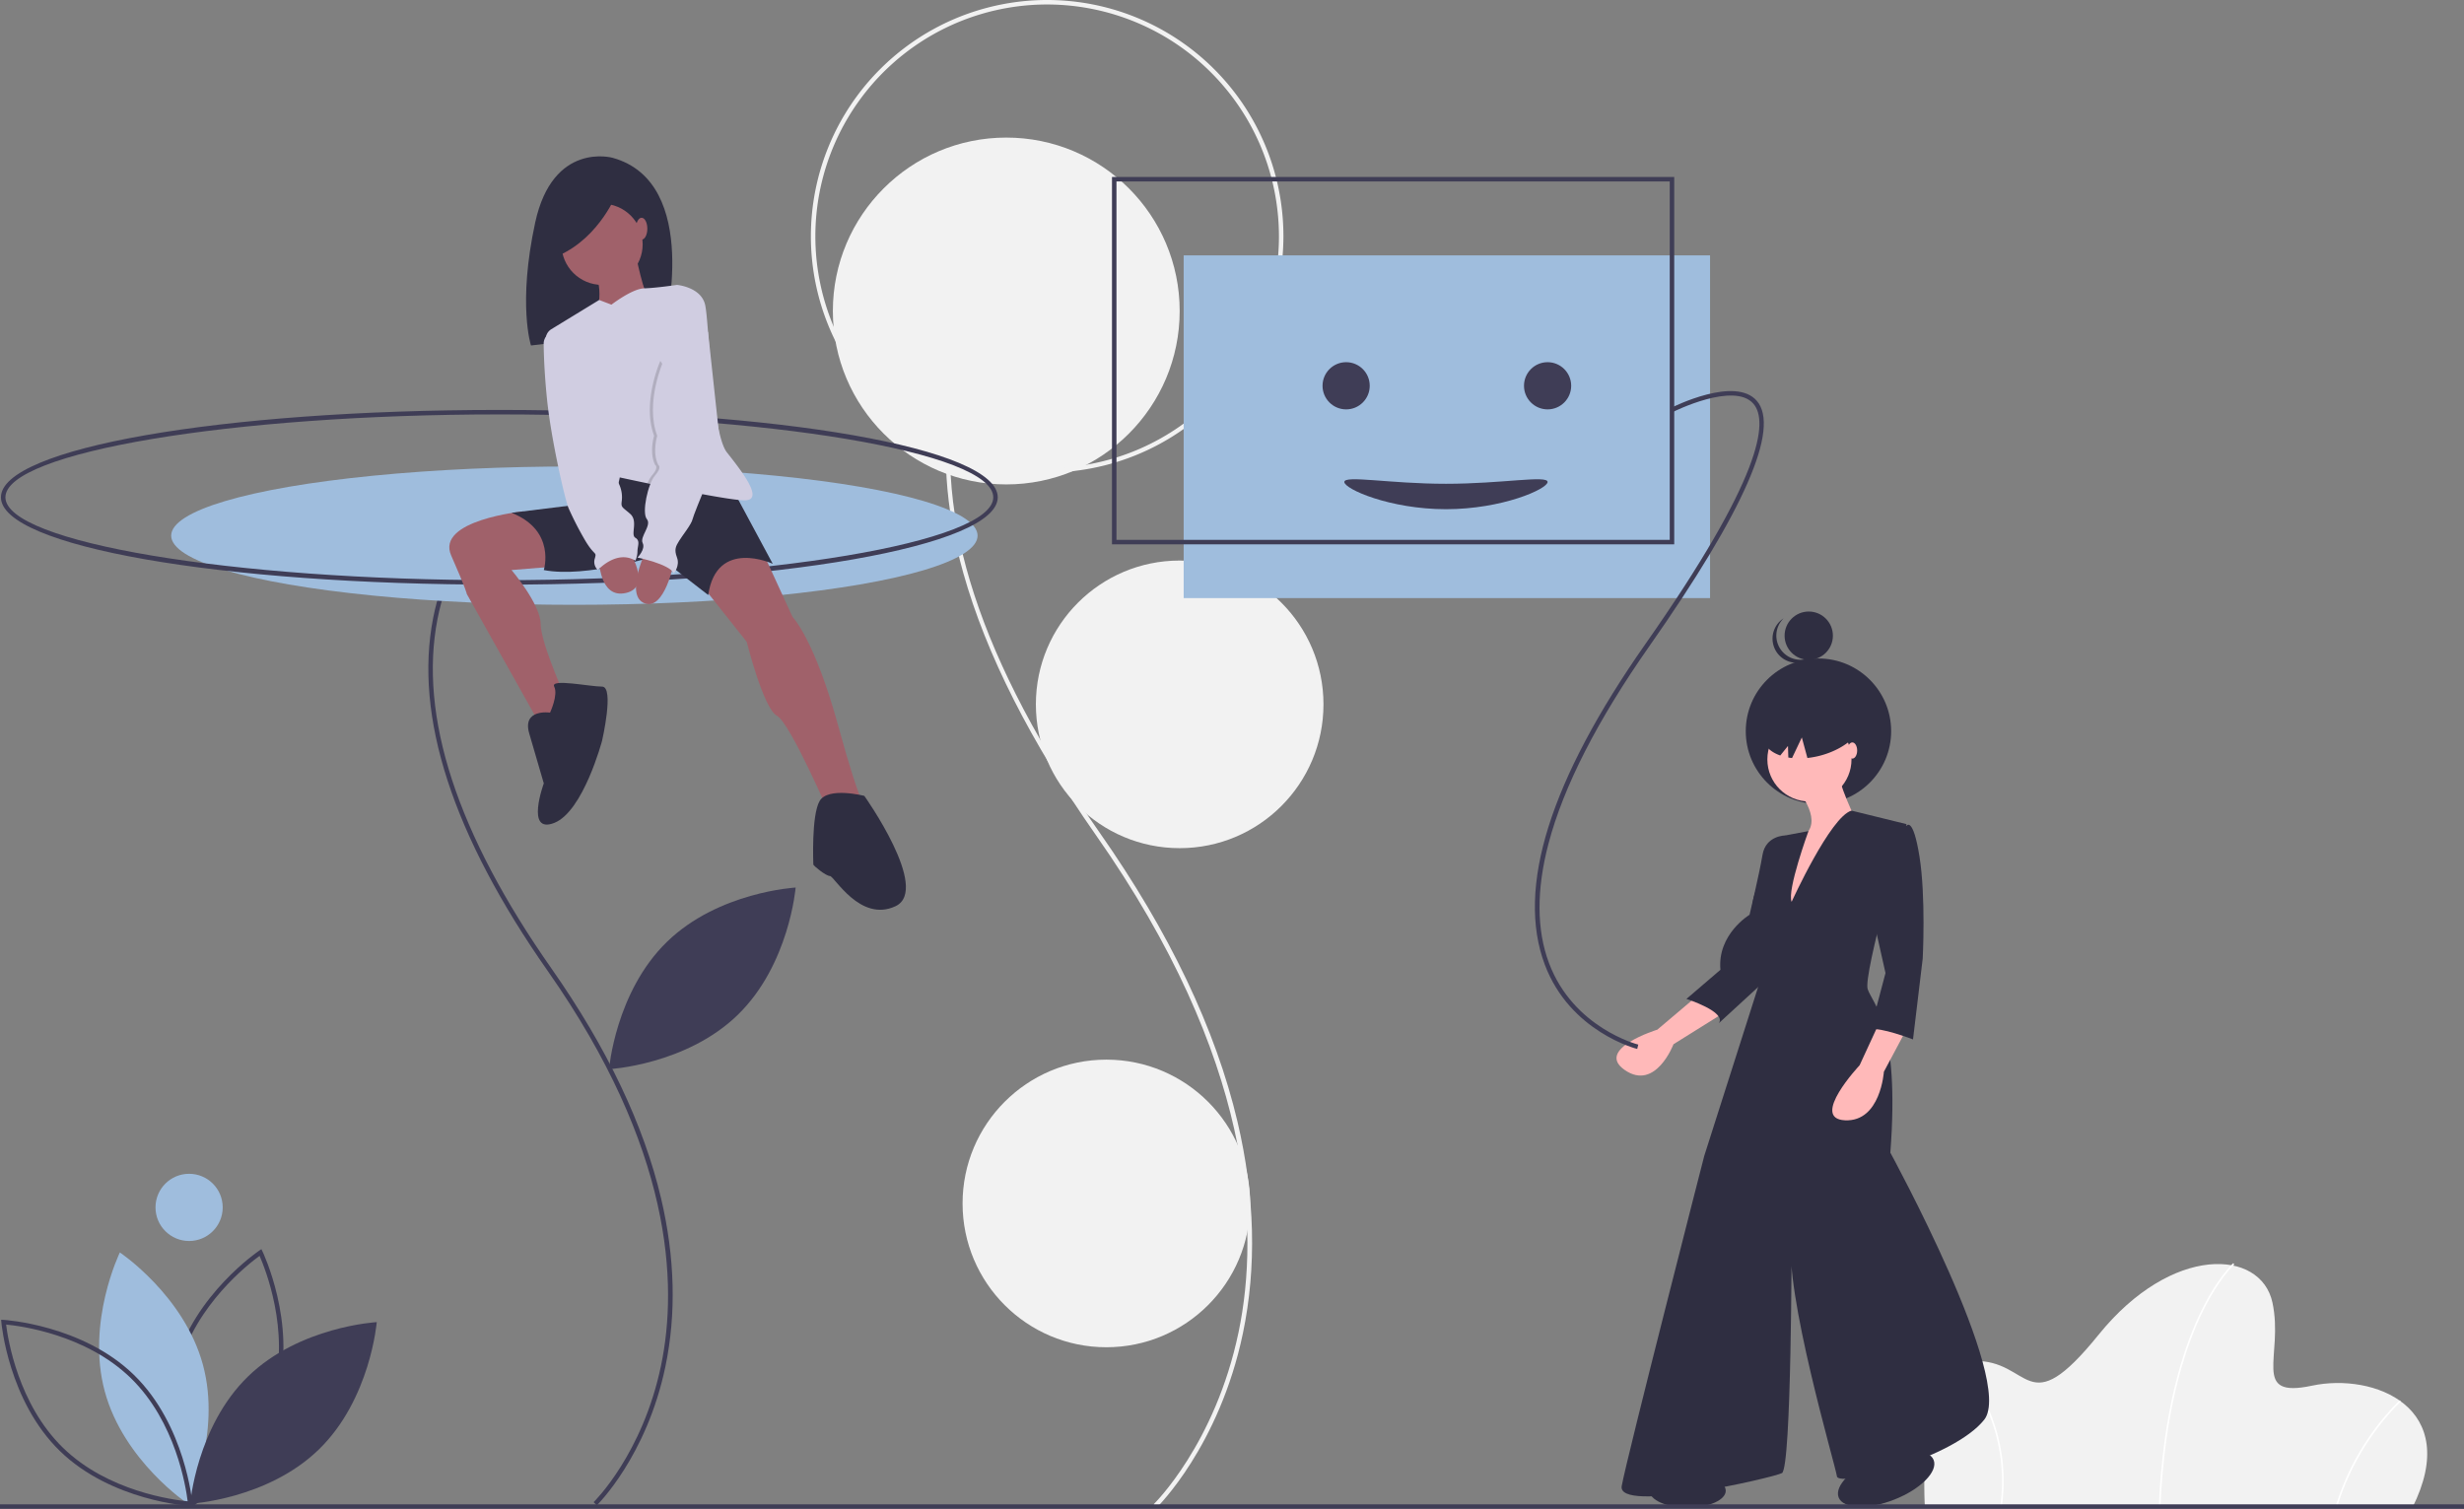 <svg xmlns="http://www.w3.org/2000/svg" id="a2593f0c-3437-45bc-bcbc-f89f51f04e57" data-name="Layer 1" width="1100" height="673.551" viewBox="0 0 1100 673.551"><rect x="0" y="0" width="1100" height="673.551" fill="#808080" stroke="none"/><title>welcoming</title><path d="M580.37,786.466l-1.386-1.441c.274-.264,27.555-26.977,37.951-76.896,9.602-46.097,6.358-121.991-63.615-221.769-29.237-41.689-49.175-81.078-59.26-117.071-8.241-29.41-9.985-56.75-5.186-81.26,9.489-48.459,41.741-69.734,42.065-69.943l1.083,1.681c-.318.205-31.896,21.08-41.199,68.708-10.673,54.644,10.905,120.836,64.133,196.736,31.082,44.321,51.772,87.721,61.497,128.994,7.79,33.063,8.602,64.844,2.412,94.459C608.316,759.141,580.648,786.198,580.37,786.466Z" transform="translate(-64 -113.449)" fill="#f2f2f2"></path><circle cx="449.228" cy="138.835" r="77.414" fill="#f2f2f2"></circle><path d="M531.48,324.404A105.478,105.478,0,1,1,636.958,218.926,105.598,105.598,0,0,1,531.48,324.404Zm0-208.956A103.478,103.478,0,1,0,634.958,218.926,103.595,103.595,0,0,0,531.48,115.449Z" transform="translate(-64 -113.449)" fill="#f2f2f2"></path><circle cx="526.643" cy="314.433" r="64.197" fill="#f2f2f2"></circle><circle cx="493.915" cy="537.235" r="64.197" fill="#f2f2f2"></circle><rect x="528.421" y="114" width="235" height="153" fill="#9fbddd"></rect><path d="M1140.98,786.449H923.339s-4.412-64.704,21.691-65.439,23.161,28.676,55.881-11.764,72.424-38.234,77.571-14.338-9.926,43.014,17.647,37.131S1163.406,741.597,1140.98,786.449Z" transform="translate(-64 -113.449)" fill="#f2f2f2"></path><path d="M1028.486,786.463l-.735-.029c1.713-42.601,10.635-69.972,17.818-85.432,7.799-16.787,15.314-23.582,15.389-23.649l.489.549c-.074.066-7.502,6.794-15.238,23.467C1039.066,716.764,1030.193,744.023,1028.486,786.463Z" transform="translate(-64 -113.449)" fill="#fff"></path><path d="M1107.256,786.551l-.706-.205a114.057,114.057,0,0,1,28.716-47.775l.494.544A113.283,113.283,0,0,0,1107.256,786.551Z" transform="translate(-64 -113.449)" fill="#fff"></path><path d="M957.619,786.499l-.728-.101a80.08,80.08,0,0,0-7.203-46.807,64.449,64.449,0,0,0-11.368-16.588l.509-.531a65.257,65.257,0,0,1,11.518,16.793A80.814,80.814,0,0,1,957.619,786.499Z" transform="translate(-64 -113.449)" fill="#fff"></path><path d="M149.538,786.239l-.502-1.031c-.153-.313-15.188-31.743-6.805-62.731,8.383-30.989,37.213-50.553,37.503-50.746l.953-.638.502,1.031c.153.313,15.188,31.743,6.805,62.731-8.383,30.989-37.212,50.553-37.502,50.746Zm30.342-112.163c-5.047,3.672-28.398,21.862-35.718,48.922-7.326,27.081,3.674,54.545,6.183,60.258,5.047-3.672,28.398-21.862,35.718-48.922h0C193.388,707.252,182.388,679.788,179.88,674.076Z" transform="translate(-64 -113.449)" fill="#3f3d56"></path><path d="M110.773,734.594c8.382,30.986,37.093,50.176,37.093,50.176s15.121-31.047,6.738-62.033-37.093-50.176-37.093-50.176S102.391,703.609,110.773,734.594Z" transform="translate(-64 -113.449)" fill="#9fbddd"></path><path d="M149.99,785.805l-1.145-.062c-.349-.019-35.123-2.162-58.126-24.555C67.717,738.795,64.639,704.091,64.611,703.743l-.093-1.142,1.145.062c.349.019,35.123,2.162,58.126,24.555,23.003,22.394,26.081,57.097,26.109,57.445ZM66.732,704.756c.754,6.195,5.296,35.445,25.383,54.998,20.087,19.555,49.447,23.308,55.661,23.896-.754-6.196-5.296-35.444-25.383-54.998h0C102.291,709.082,72.943,705.341,66.732,704.756Z" transform="translate(-64 -113.449)" fill="#3f3d56"></path><path d="M174.711,727.935c-23.001,22.39-25.81,56.81-25.81,56.81s34.482-1.883,57.483-24.273,25.81-56.81,25.81-56.81S197.712,705.545,174.711,727.935Z" transform="translate(-64 -113.449)" fill="#3f3d56"></path><path d="M361.711,533.935c-23.001,22.39-25.81,56.81-25.81,56.81s34.482-1.883,57.483-24.273,25.81-56.81,25.81-56.81S384.712,511.545,361.711,533.935Z" transform="translate(-64 -113.449)" fill="#3f3d56"></path><circle cx="84.421" cy="539" r="15" fill="#9fbddd"></circle><path d="M330.403,785.465l-1.386-1.441c.218-.209,21.855-21.404,30.097-61.008,7.611-36.577,5.026-96.802-50.511-175.993-42.594-60.736-59.831-113.8-51.231-157.717,7.555-38.582,33.25-55.531,33.508-55.697l1.083,1.681c-.251.163-25.272,16.712-32.642,54.463-8.462,43.352,8.669,95.879,50.918,156.122,24.708,35.231,41.156,69.733,48.887,102.547,6.195,26.296,6.84,51.573,1.917,75.13C352.65,763.713,330.624,785.252,330.403,785.465Z" transform="translate(-64 -113.449)" fill="#3f3d56"></path><ellipse cx="256.421" cy="239.12" rx="180" ry="30.88" fill="#9fbddd"></ellipse><path d="M286.921,374.449c-124.766,0-222.5-17.131-222.5-39s97.734-39,222.5-39,222.5,17.131,222.5,39S411.687,374.449,286.921,374.449Zm0-76c-119.523,0-220.5,16.944-220.5,37s100.977,37,220.5,37,220.5-16.944,220.5-37S406.445,298.449,286.921,298.449Z" transform="translate(-64 -113.449)" fill="#3f3d56"></path><path d="M337.482,183.893s-26.674-7.514-34.563,28.928-1.878,54.85-1.878,54.85l59.546-6.95S377.492,194.976,337.482,183.893Z" transform="translate(-64 -113.449)" fill="#2f2e41"></path><path d="M297.575,341.729s-39.126,3.897-32.157,19.693,6.969,17.19,6.969,17.19L306.766,439.936l11.15-11.615s-12.544-27.411-12.544-36.238-13.008-24.159-13.008-24.159l22.765-1.858Z" transform="translate(-64 -113.449)" fill="#a0616a"></path><path d="M404.794,360.492l13.008,28.34s9.756,9.756,20.442,48.782S451.252,475.245,451.252,475.245l-16.261,3.252s-18.119-42.277-24.159-45.529-13.473-32.986-13.473-32.986l-21.371-26.946,6.504-14.402Z" transform="translate(-64 -113.449)" fill="#a0616a"></path><path d="M388.998,327.971,408.975,365.138s-25.088-11.615-28.804,13.938l-22.765-17.654S325.814,371.642,306.766,367.925c0,0,5.575-17.654-14.402-25.552l45.065-5.575-1.858-9.756,4.646-9.292Z" transform="translate(-64 -113.449)" fill="#2f2e41"></path><path d="M309.554,431.574s-12.544-1.858-9.292,9.292l6.504,22.3s-8.363,22.765,4.646,17.654,21.371-36.702,21.371-36.702,5.575-24.159,0-24.159-23.229-3.717-21.371,0S309.554,431.574,309.554,431.574Z" transform="translate(-64 -113.449)" fill="#2f2e41"></path><path d="M449.859,468.741s-16.261-4.181-19.977,2.323-2.788,27.875-2.788,28.34,5.575,5.11,7.433,5.11,13.473,20.906,29.269,13.473S449.859,468.741,449.859,468.741Z" transform="translate(-64 -113.449)" fill="#2f2e41"></path><circle cx="268.783" cy="109.061" r="18.119" fill="#a0616a"></circle><path d="M347.65,226.227s3.717,19.513,6.969,22.3-24.623,6.969-24.623,6.969,4.181-13.473-.929-20.442S347.65,226.227,347.65,226.227Z" transform="translate(-64 -113.449)" fill="#a0616a"></path><path d="M396.431,336.798c-3.164,0-11.22-1.31-20.251-2.997-7.814-1.459-16.367-3.192-23.113-4.595-7.224-1.505-12.386-2.63-12.386-2.63s-1.858,11.615-7.898,10.221c-5.203-1.199-20.753-55.513-24.958-70.524a5.222,5.222,0,0,1,2.309-5.868l21.357-13.041,5.473,2.091s9.245-7.145,14.611-7.289,14.658-1.538,14.658-1.538,10.685.929,12.544,8.827,2.788,57.144,9.756,65.971S405.258,336.798,396.431,336.798Z" transform="translate(-64 -113.449)" fill="#d0cde1"></path><path d="M331.389,362.815s0,18.119,12.079,15.331.929-19.513.929-19.513Z" transform="translate(-64 -113.449)" fill="#a0616a"></path><path d="M364.839,364.673s-4.181,21.371-13.008,18.119,0-22.3,0-22.3Z" transform="translate(-64 -113.449)" fill="#a0616a"></path><path d="M384.352,314.033s-4.548,10.853-8.172,19.768c-7.814-1.459-16.367-3.192-23.113-4.595a13.302,13.302,0,0,1,2.016-3.559c3.252-3.717,1.394-4.646,1.394-4.646-2.788-5.575-.465-13.008-.465-13.008-5.575-14.867,2.788-33.45,2.788-33.45Z" transform="translate(-64 -113.449)" opacity="0.15"></path><path d="M360.193,274.544s-8.363,18.583-2.788,33.45c0,0-2.323,7.433.465,13.008,0,0,1.858.929-1.394,4.646s-6.04,16.725-3.717,19.513-3.252,7.898-1.858,10.685-2.323,6.504-2.323,6.504,13.938,2.788,16.261,6.969c0,0,2.788-3.252,1.394-6.969s-.465-5.11.929-7.433,5.575-7.433,6.04-9.756,12.544-31.127,12.544-31.127l-5.665-52.492Z" transform="translate(-64 -113.449)" fill="#d0cde1"></path><path d="M311.876,261.535l-.868.158a5.222,5.222,0,0,0-4.29,5.177c.033,4.665.296,12.943,1.442,24.399,1.858,18.583,8.363,46.459,9.756,49.246a148.298,148.298,0,0,0,7.433,14.402c4.181,6.969,5.11,4.646,4.181,7.898a4.893,4.893,0,0,0,1.394,5.11s8.363-9.292,16.725-4.181a10.352,10.352,0,0,0,.929-4.181c0-2.323,1.394-4.646-.929-6.04s1.394-7.433-2.323-10.685-4.181-2.788-3.717-6.04a13.839,13.839,0,0,0-.929-6.504Z" transform="translate(-64 -113.449)" fill="#d0cde1"></path><path d="M339.557,199.235s-7.514,19.911-25.922,28.176L310.629,209.754Z" transform="translate(-64 -113.449)" fill="#2f2e41"></path><ellipse cx="286.437" cy="102.092" rx="2.555" ry="4.878" fill="#a0616a"></ellipse><circle cx="811.813" cy="326.406" r="32.454" fill="#2f2e41"></circle><circle cx="807.478" cy="283.78" r="10.78" fill="#2f2e41"></circle><path d="M859.347,403.905a10.781,10.781,0,0,1,.921-14.43q-.452.291-.883.631a10.78,10.78,0,1,0,13.411,16.882q.43-.341.815-.717A10.781,10.781,0,0,1,859.347,403.905Z" transform="translate(-64 -113.449)" fill="#2f2e41"></path><path d="M822.655,557.219l-18.784,15.894s-28.176,8.67-14.449,18.062,21.674-11.559,21.674-11.559l23.119-14.449Z" transform="translate(-64 -113.449)" fill="#ffb9b9"></path><path d="M863.113,487.862l-2.167-1.445s-8.67,0-10.115,8.67-5.78,26.731-5.78,26.731-14.449,8.67-13.004,24.564l-15.172,13.004s18.062,5.78,14.449,10.837L858.056,545.66l.722-46.96Z" transform="translate(-64 -113.449)" fill="#2f2e41"></path><circle cx="807.783" cy="339.012" r="18.784" fill="#ffb9b9"></circle><path d="M866.003,465.465s11.56,13.004,4.335,20.229-9.392,42.626-9.392,42.626l31.789-48.405s-8.67-17.339-7.947-23.119Z" transform="translate(-64 -113.449)" fill="#ffb9b9"></path><path d="M863.836,516.038s17.339-38.084,26.731-40.716l24.564,6.037s-19.507,67.19-17.339,73.692,14.449,15.894,10.115,72.969c0,0,55.63,101.868,41.903,119.207s-65.022,30.344-65.745,25.286-23.841-83.084-20.229-106.925c0,0,0,103.313-4.335,105.48s-73.692,18.062-71.524,5.78,36.846-147.384,36.846-147.384l26.731-83.806.722-12.282s-11.559-7.947-2.89-26.009,11.559-20.952,11.559-20.952l10.408-1.954S861.668,510.981,863.836,516.038Z" transform="translate(-64 -113.449)" fill="#2f2e41"></path><path d="M902.849,570.223l-8.67,18.784s-22.397,23.841-6.502,24.564,17.339-21.674,17.339-21.674l11.559-21.674Z" transform="translate(-64 -113.449)" fill="#ffb9b9"></path><path d="M905.739,482.082h9.392s2.89-4.335,5.78,13.727,1.445,45.516,1.445,45.516L918.021,577.448s-15.172-5.78-18.784-4.335,0-.722,0-.722l6.502-24.564-7.947-35.401Z" transform="translate(-64 -113.449)" fill="#2f2e41"></path><path d="M869.882,424.763c-12.27,3.334-20.639,11.838-18.695,18.996.87,3.202,3.665,5.586,7.579,6.95l3.435-4.261.156,5.171c.543.093,1.095.175,1.663.235l4.364-9.19,2.488,9.157a38.648,38.648,0,0,0,6.052-1.14c12.27-3.334,20.639-11.838,18.695-18.996S882.151,421.43,869.882,424.763Z" transform="translate(-64 -113.449)" fill="#2f2e41"></path><ellipse cx="826.928" cy="335.039" rx="2.167" ry="3.612" fill="#ffb9b9"></ellipse><ellipse cx="753.421" cy="665.5" rx="17" ry="7.5" fill="#2f2e41"></ellipse><ellipse cx="906.03" cy="773.574" rx="22.795" ry="10" transform="translate(-284.56 272.694) rotate(-21.513)" fill="#2f2e41"></ellipse><path d="M794.895,581.716c-.298-.073-29.955-7.622-41.24-37.605-12.863-34.174,2.26-82.366,44.948-143.236,52.14-74.347,54.971-99.328,48.165-107.193-8.609-9.948-35.625,3.522-35.896,3.66l-.902-1.785c1.167-.59,28.682-14.306,38.309-3.185,10.579,12.222-5.584,49.113-48.039,109.651-23.132,32.985-38.252,62.592-44.938,88-5.422,20.598-5.35,38.548.214,53.354,10.896,28.996,39.566,36.326,39.854,36.396Z" transform="translate(-64 -113.449)" fill="#3f3d56"></path><path d="M811.421,356.449h-251v-164h251Zm-249-2h247v-160h-247Z" transform="translate(-64 -113.449)" fill="#3f3d56"></path><circle cx="600.954" cy="172.219" r="10.533" fill="#3f3d56"></circle><circle cx="690.888" cy="172.219" r="10.533" fill="#3f3d56"></circle><path d="M754.888,328.609c0,3.132-20.314,12.153-45.372,12.153s-45.372-9.021-45.372-12.153,20.314.81,45.372.81S754.888,325.477,754.888,328.609Z" transform="translate(-64 -113.449)" fill="#3f3d56"></path><rect y="671.551" width="1100" height="2" fill="#3f3d56"></rect></svg>